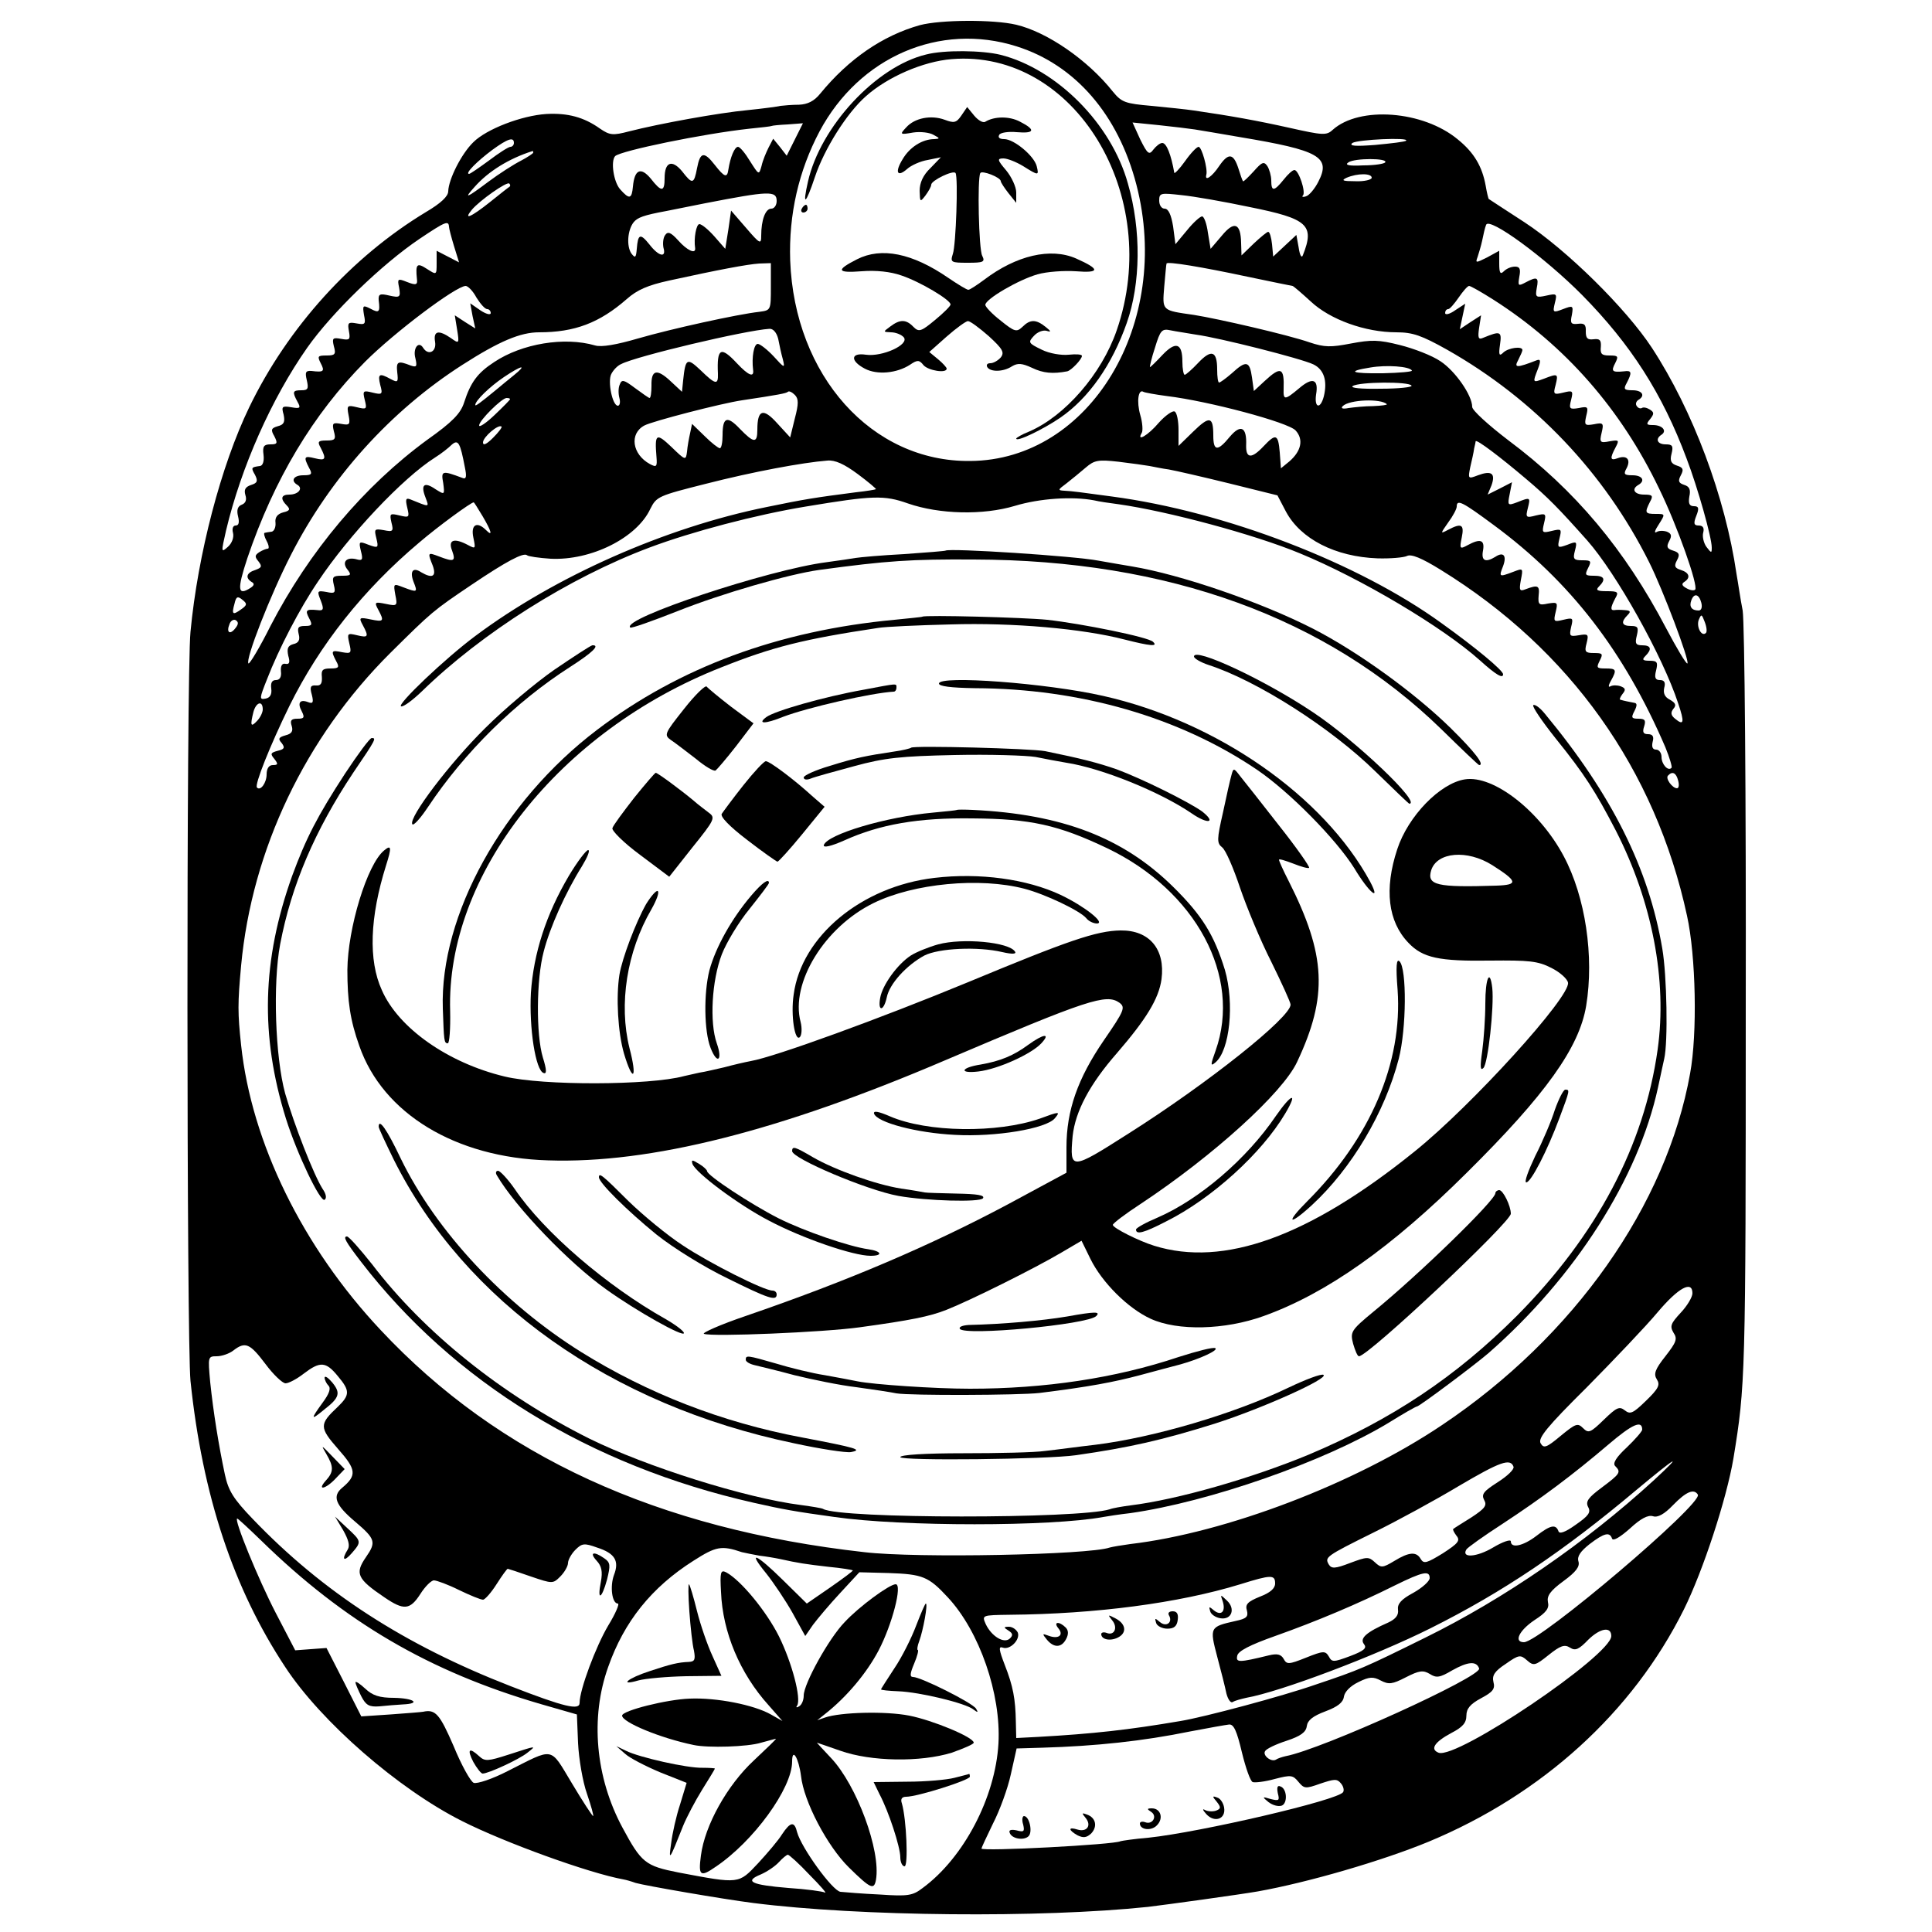 <?xml version="1.0" standalone="no"?>
<!DOCTYPE svg PUBLIC "-//W3C//DTD SVG 20010904//EN"
 "http://www.w3.org/TR/2001/REC-SVG-20010904/DTD/svg10.dtd">
<svg version="1.0" xmlns="http://www.w3.org/2000/svg"
 width="500pt" height="500pt" viewBox="0 0 500 500"
 preserveAspectRatio="xMidYMid meet">
<g transform="translate(0,500) scale(0.1,-0.1)"
fill="#000000" stroke="none">
<path d="M2381 4935 c-97 -27 -185 -88 -258 -177 -16 -20 -33 -28 -55 -29 -18
0 -40 -2 -48 -3 -8 -2 -46 -7 -85 -11 -75 -7 -229 -35 -307 -55 -42 -11 -50
-10 -75 7 -42 30 -84 41 -139 38 -64 -4 -155 -39 -189 -73 -31 -30 -64 -96
-65 -127 0 -13 -19 -31 -58 -54 -192 -116 -357 -298 -457 -505 -73 -151 -133
-380 -152 -581 -11 -107 -10 -1839 0 -1939 31 -297 111 -537 245 -740 93 -142
293 -316 458 -399 111 -56 329 -135 418 -151 6 -1 20 -5 31 -9 24 -7 226 -42
305 -52 276 -35 744 -39 1021 -10 50 6 238 32 284 40 129 23 322 79 443 129
293 122 527 334 660 601 50 101 110 285 128 390 31 190 32 209 32 1170 1 546
-3 994 -8 1025 -6 30 -12 73 -16 95 -29 199 -113 423 -219 585 -67 102 -220
253 -330 325 -49 32 -91 59 -92 60 -1 0 -5 16 -8 34 -9 50 -30 86 -72 120 -90
75 -255 87 -324 25 -16 -15 -26 -14 -111 5 -85 19 -152 31 -248 45 -19 3 -69
8 -110 12 -68 6 -77 9 -100 37 -65 82 -170 154 -250 173 -59 14 -196 13 -249
-1z m250 -55 c152 -48 263 -177 310 -358 93 -359 -120 -713 -430 -715 -255 -3
-455 221 -466 519 -4 119 22 232 76 334 103 193 311 283 510 220z m-574 -241
l-21 -42 -17 22 -18 22 -12 -23 c-6 -12 -15 -33 -18 -47 -7 -25 -7 -24 -30 12
-12 20 -26 37 -31 37 -9 0 -20 -27 -25 -59 -3 -22 -10 -20 -35 12 -28 36 -38
34 -46 -8 -8 -42 -12 -43 -39 -8 -26 31 -45 24 -45 -18 0 -36 -8 -37 -36 -1
-26 31 -42 23 -46 -21 -3 -32 -9 -34 -33 -7 -17 19 -25 73 -13 86 15 14 228
58 348 71 30 3 56 6 57 7 1 1 20 3 42 4 l39 3 -21 -42z m1035 26 c13 -2 66
-11 118 -20 204 -34 235 -51 202 -115 -9 -18 -24 -36 -32 -38 -8 -3 -12 -1 -8
2 8 9 -11 66 -22 66 -5 0 -17 -11 -28 -25 -25 -31 -32 -31 -32 -2 0 12 -5 29
-10 37 -9 13 -14 11 -36 -14 -14 -15 -26 -27 -27 -25 -2 2 -7 17 -12 33 -13
40 -26 41 -50 6 -18 -27 -38 -41 -33 -22 4 15 -12 72 -20 72 -5 0 -21 -17 -35
-37 -15 -21 -28 -34 -28 -30 -8 46 -20 77 -31 77 -6 0 -16 -8 -23 -17 -11 -15
-15 -12 -34 26 l-20 44 69 -7 c38 -4 79 -9 92 -11z m-1762 -35 c0 -5 -4 -10
-9 -10 -5 0 -30 -16 -55 -35 -26 -19 -49 -35 -52 -35 -12 0 21 33 60 62 41 30
56 34 56 18z m2309 6 c-2 -3 -38 -7 -79 -11 -52 -4 -70 -3 -60 5 14 9 148 15
139 6z m-2259 -31 c0 -2 -15 -12 -32 -21 -18 -9 -57 -34 -85 -55 -56 -42 -64
-45 -35 -13 36 41 90 74 150 93 1 1 2 -1 2 -4z m2205 -25 c-2 -4 -28 -8 -57
-8 -38 -2 -49 1 -38 8 16 11 102 11 95 0z m-35 -40 c0 -5 -19 -10 -42 -9 -33
0 -38 2 -23 9 28 12 65 12 65 0z m-2231 -23 c-2 -1 -25 -19 -51 -40 -49 -39
-70 -48 -47 -20 20 24 91 74 97 68 3 -3 3 -6 1 -8z m691 -37 c0 -11 -6 -20
-14 -20 -15 0 -26 -29 -26 -70 0 -23 -3 -22 -39 20 l-39 45 -7 -49 -8 -50 -28
32 c-16 18 -33 32 -39 32 -8 0 -15 -37 -11 -62 2 -17 -21 -6 -44 20 -19 21
-27 24 -34 13 -5 -7 -6 -22 -4 -32 8 -27 -12 -23 -36 8 -24 30 -30 28 -33 -11
-2 -23 -4 -25 -14 -12 -13 19 -10 61 6 81 10 12 25 18 85 29 11 2 56 11 100
20 165 32 185 33 185 6z m1225 -16 c149 -30 168 -46 137 -124 -3 -9 -8 -2 -11
19 l-6 33 -30 -28 -30 -28 -3 32 c-2 18 -6 32 -10 32 -3 0 -20 -14 -37 -30
l-32 -31 -1 32 c-1 52 -18 58 -50 19 l-29 -34 -7 42 c-3 23 -10 42 -15 42 -5
0 -23 -16 -39 -36 l-30 -36 -6 46 c-5 30 -12 46 -22 46 -8 0 -14 9 -14 21 0
20 4 20 58 14 31 -3 111 -17 177 -31z m-2073 -51 c0 -4 6 -27 13 -50 l13 -42
-29 15 -29 15 0 -32 c0 -31 0 -31 -25 -15 -26 17 -30 13 -26 -26 2 -15 -2 -17
-25 -8 -25 10 -26 9 -21 -15 4 -24 2 -26 -25 -20 -25 6 -29 4 -28 -12 4 -31 1
-34 -21 -22 -20 10 -21 9 -17 -16 5 -24 3 -26 -19 -22 -22 4 -24 2 -20 -20 4
-22 2 -24 -20 -20 -22 4 -24 2 -19 -19 6 -21 3 -24 -19 -24 -23 0 -24 -2 -15
-20 11 -21 8 -24 -24 -20 -15 1 -17 -3 -12 -24 5 -22 3 -26 -14 -26 -23 0 -24
-4 -10 -30 9 -16 7 -18 -16 -14 -24 4 -26 2 -20 -19 4 -19 1 -26 -15 -30 -17
-5 -19 -9 -9 -26 9 -18 8 -21 -10 -21 -17 0 -21 -5 -18 -27 2 -17 -2 -28 -9
-29 -23 -3 -24 -4 -13 -23 8 -16 6 -21 -10 -26 -15 -5 -19 -12 -15 -26 4 -12
1 -21 -9 -25 -11 -4 -14 -14 -10 -30 4 -16 2 -24 -6 -24 -7 0 -10 -8 -7 -19 3
-12 -3 -27 -13 -36 -18 -16 -18 -15 -5 42 39 164 118 342 210 473 64 91 193
216 291 282 67 45 75 48 76 31z m2933 -177 c125 -127 207 -254 270 -423 29
-76 65 -204 65 -230 0 -15 -1 -15 -14 2 -7 10 -11 27 -8 37 3 12 -1 18 -12 18
-12 0 -14 5 -6 25 8 20 6 25 -6 25 -12 0 -15 7 -12 25 4 18 0 26 -13 30 -15 5
-17 10 -9 25 8 15 6 20 -10 25 -15 5 -19 12 -14 31 5 20 2 24 -15 24 -22 0
-28 14 -11 25 15 10 2 25 -22 25 -17 0 -19 2 -7 16 10 13 10 17 -1 24 -8 5
-17 7 -21 4 -4 -2 -10 0 -13 5 -4 5 -2 12 4 16 19 11 10 25 -15 25 -22 0 -24
3 -15 19 14 27 13 33 -7 30 -31 -3 -34 0 -23 21 9 18 8 20 -15 20 -20 0 -24 4
-22 23 1 17 -3 21 -19 19 -16 -2 -20 3 -20 20 1 18 -4 22 -20 20 -18 -2 -21 1
-16 23 4 24 3 25 -23 15 -26 -10 -27 -9 -21 16 6 24 5 25 -22 19 -27 -6 -29
-4 -25 19 6 29 1 31 -29 15 -19 -10 -20 -9 -16 15 4 20 1 26 -11 26 -10 0 -22
-5 -29 -12 -9 -9 -12 -5 -12 20 l0 33 -31 -17 c-30 -15 -31 -15 -25 1 3 9 9
29 12 43 3 15 7 33 10 40 7 22 152 -84 249 -182z m-2100 22 c0 -61 0 -61 -30
-65 -55 -6 -228 -44 -314 -69 -55 -16 -94 -23 -111 -18 -79 23 -189 5 -261
-43 -43 -28 -61 -52 -78 -105 -9 -28 -30 -50 -95 -96 -164 -120 -306 -289
-406 -482 -28 -56 -54 -99 -57 -97 -9 9 57 178 110 281 102 200 258 373 444
492 95 61 150 84 198 84 92 0 156 24 227 86 27 24 55 36 110 48 128 28 202 42
233 44 l30 1 0 -61z m1233 26 c63 -13 115 -24 117 -24 2 0 23 -18 47 -40 50
-47 141 -80 222 -80 42 0 65 -8 131 -45 226 -128 407 -318 523 -550 36 -72
105 -255 99 -262 -3 -2 -27 38 -55 91 -107 204 -236 358 -409 487 -51 39 -93
77 -93 86 0 30 -44 93 -82 118 -22 15 -69 33 -105 42 -55 14 -74 14 -127 4
-52 -10 -68 -10 -107 3 -54 19 -236 61 -299 71 -84 12 -82 10 -77 73 3 32 5
58 6 60 2 6 92 -9 209 -34z m-1995 -54 c10 -16 22 -30 28 -30 5 0 9 -5 9 -10
0 -6 -12 -3 -27 7 l-26 18 6 -33 7 -32 -27 17 -26 17 6 -37 c6 -37 5 -37 -16
-22 -32 22 -46 19 -41 -10 4 -26 -18 -36 -31 -15 -12 19 -27 -2 -20 -27 5 -22
3 -24 -12 -19 -33 13 -38 11 -35 -17 3 -26 2 -28 -17 -18 -29 16 -34 14 -27
-15 7 -25 5 -26 -20 -20 -24 6 -26 5 -20 -19 6 -24 5 -25 -20 -19 -25 6 -27 5
-22 -20 5 -25 3 -27 -19 -23 -22 4 -24 2 -19 -19 6 -21 3 -24 -19 -24 -22 0
-24 -3 -15 -19 15 -29 13 -34 -15 -27 -28 7 -30 4 -15 -25 9 -16 7 -19 -15
-19 -25 0 -34 -14 -15 -25 15 -9 2 -25 -21 -25 -22 0 -24 -11 -7 -28 10 -10 8
-14 -9 -18 -15 -4 -22 -13 -20 -27 1 -12 -4 -22 -10 -23 -7 -1 -15 -2 -18 -3
-3 0 -1 -10 5 -21 6 -11 7 -20 3 -20 -4 0 -14 -4 -22 -9 -12 -8 -12 -12 -2
-24 10 -13 8 -16 -8 -22 -23 -7 -27 -20 -10 -31 8 -4 7 -9 -2 -15 -34 -22 -36
-6 -9 76 69 204 170 373 305 509 76 76 234 195 260 196 6 0 19 -13 28 -30z
m2631 -5 c187 -119 331 -284 430 -490 47 -96 102 -252 93 -261 -3 -3 -13 -2
-23 4 -11 6 -13 11 -5 16 17 11 13 24 -9 31 -16 5 -18 10 -10 25 8 15 6 20
-10 25 -16 5 -18 10 -10 25 7 13 6 19 -6 24 -9 3 -21 3 -27 -1 -7 -4 -4 5 6
20 17 27 17 27 -8 27 -28 0 -29 3 -15 31 9 16 7 19 -15 19 -25 0 -34 14 -15
25 19 11 10 25 -15 25 -22 0 -24 3 -15 19 11 22 0 34 -24 25 -19 -7 -20 0 -5
28 10 19 9 20 -15 16 -25 -5 -27 -3 -21 22 6 25 4 27 -20 22 -24 -4 -25 -2
-20 21 6 24 5 26 -19 21 -24 -4 -26 -2 -20 21 6 24 4 25 -20 19 -25 -6 -27 -5
-20 20 7 29 6 30 -30 16 -30 -11 -30 -11 -16 25 8 21 7 26 -2 23 -54 -21 -60
-20 -49 0 6 12 11 23 11 26 0 11 -36 6 -49 -6 -11 -11 -13 -7 -9 20 5 35 1 36
-43 18 -13 -6 -15 -1 -11 26 l5 32 -28 -18 -27 -18 7 33 7 33 -26 -17 c-14
-10 -26 -13 -26 -7 0 5 3 10 8 10 4 0 16 14 27 30 11 16 23 30 27 30 4 0 32
-16 62 -35z m-1850 -102 c3 -16 8 -39 12 -53 6 -24 4 -23 -24 8 -16 17 -35 32
-41 32 -10 0 -16 -35 -12 -67 3 -21 -12 -15 -42 17 -42 45 -52 39 -49 -27 1
-30 -6 -29 -45 9 -35 33 -39 31 -45 -26 l-3 -30 -29 27 c-36 34 -51 30 -50
-11 0 -18 -2 -32 -5 -32 -2 0 -19 12 -38 26 -28 21 -34 23 -39 9 -4 -8 -4 -24
-1 -35 3 -11 1 -20 -4 -20 -14 0 -27 63 -17 82 5 10 16 22 26 26 38 20 320 87
383 91 10 1 19 -10 23 -26z m1081 11 c60 -8 273 -62 304 -77 27 -13 37 -42 27
-83 -9 -34 -25 -30 -20 5 7 40 -9 46 -44 16 -37 -31 -41 -31 -40 -2 2 56 -7
60 -49 21 l-28 -26 -5 36 c-6 42 -15 44 -52 10 -15 -13 -30 -24 -33 -24 -3 0
-5 15 -5 34 0 48 -15 53 -49 17 -16 -17 -32 -31 -35 -31 -3 0 -6 15 -6 34 0
48 -17 54 -52 17 -16 -17 -30 -31 -32 -31 -1 0 4 23 13 50 14 46 18 50 41 45
14 -3 43 -7 65 -11z m559 -93 c2 -3 -32 -6 -75 -7 -83 -1 -95 5 -32 15 41 7
101 3 107 -8z m-2324 -12 c-14 -11 -34 -28 -45 -37 -45 -37 -55 -44 -55 -40 0
11 37 47 74 72 46 31 62 34 26 5z m2323 -27 c3 -4 -33 -8 -80 -8 -51 -1 -80 2
-72 7 17 11 146 12 152 1z m-1596 -85 l-12 -49 -34 37 c-36 40 -51 35 -51 -17
0 -36 -9 -35 -45 2 -33 35 -45 31 -45 -16 0 -19 -3 -34 -7 -34 -4 0 -22 14
-39 31 l-33 32 -5 -24 c-3 -13 -7 -35 -8 -48 -3 -23 -4 -23 -40 12 -40 38 -44
35 -39 -26 2 -25 0 -27 -17 -18 -46 25 -54 79 -14 100 21 11 198 57 252 65 93
14 115 18 119 22 3 3 11 -1 18 -8 10 -10 10 -23 0 -61z m963 58 c108 -13 314
-68 333 -89 21 -23 15 -53 -16 -80 l-22 -18 -3 41 c-4 48 -10 50 -42 16 -31
-33 -46 -32 -45 3 2 47 -14 55 -42 22 -32 -39 -43 -38 -43 3 0 50 -10 51 -52
10 l-38 -37 0 41 c0 23 -4 45 -10 48 -5 3 -24 -10 -41 -29 -28 -33 -59 -51
-44 -26 3 5 2 26 -4 46 -10 35 -5 68 8 60 3 -2 31 -7 61 -11z m-1700 -8 c0 -2
-18 -20 -40 -41 -22 -21 -40 -33 -40 -27 0 13 59 71 71 71 5 0 9 -1 9 -3z
m2269 -13 c2 -2 -13 -4 -35 -5 -21 0 -50 -3 -64 -5 -15 -3 -21 -1 -15 5 17 17
99 20 114 5z m-2313 -87 c-17 -17 -26 -21 -26 -12 0 14 40 48 48 41 2 -2 -8
-15 -22 -29z m-73 -76 c5 -24 4 -32 -6 -28 -53 20 -56 19 -50 -13 4 -31 4 -31
-20 -16 -29 20 -39 12 -26 -21 10 -27 12 -26 -40 -5 -11 4 -12 -1 -7 -22 6
-25 5 -26 -20 -20 -25 6 -26 5 -21 -18 6 -23 4 -25 -20 -20 -24 4 -25 3 -19
-21 6 -25 5 -26 -20 -17 -25 10 -26 9 -20 -16 6 -23 4 -26 -13 -21 -26 6 -37
-9 -21 -28 10 -13 8 -15 -15 -15 -24 0 -26 -3 -21 -24 5 -20 3 -23 -19 -18
-24 4 -25 3 -15 -22 9 -23 7 -27 -8 -25 -30 3 -33 0 -22 -21 9 -17 8 -20 -11
-20 -17 0 -20 -4 -16 -21 4 -15 0 -23 -14 -26 -14 -4 -17 -11 -13 -30 5 -17 3
-23 -7 -21 -9 2 -13 -5 -12 -19 2 -15 -3 -23 -13 -23 -10 0 -14 -7 -12 -22 2
-15 -3 -24 -15 -26 -16 -3 -16 0 4 50 30 78 85 184 132 253 80 120 219 268
303 321 16 10 35 25 43 33 17 15 22 5 34 -58z m2746 -30 c57 -48 86 -78 159
-160 75 -85 195 -299 235 -421 17 -50 15 -59 -8 -40 -11 9 -12 16 -4 26 8 9 5
15 -9 23 -14 7 -18 17 -15 31 4 14 0 20 -11 20 -12 0 -15 6 -10 25 5 21 3 25
-17 25 -18 0 -20 3 -11 12 18 18 15 28 -8 28 -17 0 -19 5 -14 25 5 21 3 25
-15 25 -24 0 -27 10 -9 28 9 9 8 12 -7 13 -11 1 -23 1 -27 0 -11 -1 -10 7 2
30 10 17 7 19 -22 19 -25 0 -29 3 -20 12 19 19 14 28 -13 28 -23 0 -24 2 -15
20 9 18 8 20 -15 20 -22 0 -25 3 -19 25 6 24 5 25 -20 15 -25 -9 -26 -8 -20
17 6 24 5 25 -20 19 -25 -6 -26 -5 -20 20 6 25 5 26 -21 20 -26 -7 -27 -5 -21
19 7 28 7 29 -28 15 -24 -9 -25 -8 -19 21 l6 31 -31 -16 -32 -16 10 24 c11 31
0 39 -35 26 -26 -10 -26 -9 -20 21 4 17 9 39 10 48 2 9 4 17 4 19 2 6 64 -41
130 -97z m-1729 12 c27 -20 48 -38 47 -39 -1 -1 -24 -5 -52 -8 -108 -14 -133
-18 -230 -38 -263 -53 -549 -180 -755 -334 -78 -58 -204 -178 -192 -182 6 -2
30 16 54 39 155 151 381 294 589 372 109 41 276 85 404 106 174 29 203 30 265
8 81 -28 194 -31 277 -6 63 19 148 25 205 14 12 -3 40 -7 63 -10 127 -18 351
-78 469 -127 158 -65 370 -191 466 -277 42 -38 60 -48 60 -36 0 10 -71 69
-159 132 -215 156 -560 289 -853 328 -81 11 -103 14 -123 15 -18 1 -18 2 5 19
14 11 36 29 50 41 22 19 32 21 85 15 33 -4 69 -9 80 -11 11 -2 34 -7 50 -9 17
-3 87 -19 156 -36 l125 -31 22 -42 c38 -71 128 -117 237 -121 33 -1 67 2 76 6
11 6 38 -5 88 -36 334 -206 555 -516 637 -895 23 -104 27 -305 8 -408 -61
-341 -300 -681 -642 -910 -226 -152 -560 -279 -807 -308 -22 -3 -46 -7 -53 -9
-54 -19 -500 -28 -635 -12 -535 60 -946 248 -1252 575 -202 215 -334 485 -361
737 -9 84 -9 108 0 206 28 300 166 590 386 809 108 107 110 109 211 177 89 60
134 84 143 76 3 -3 31 -7 61 -9 105 -5 223 54 258 129 16 32 21 34 144 65 121
31 250 55 314 60 20 2 44 -9 79 -35z m-971 -109 c23 -39 27 -54 9 -36 -24 24
-40 14 -33 -19 6 -29 6 -30 -13 -20 -37 20 -53 14 -42 -14 10 -28 5 -30 -34
-15 -29 11 -30 11 -16 -24 10 -28 -1 -34 -30 -17 -21 14 -30 3 -20 -24 11 -28
11 -29 -26 -15 -26 10 -26 10 -21 -19 6 -29 5 -30 -24 -24 -29 6 -31 5 -20
-15 16 -30 14 -32 -20 -25 -29 6 -31 5 -20 -15 16 -30 14 -33 -15 -26 -25 6
-26 5 -20 -21 6 -25 5 -27 -18 -23 -29 6 -30 4 -16 -23 9 -16 7 -19 -15 -19
-20 0 -24 -4 -22 -22 1 -17 -3 -23 -15 -22 -14 1 -17 -3 -11 -24 5 -20 3 -24
-10 -19 -21 8 -28 -2 -16 -24 8 -16 6 -19 -11 -19 -16 0 -20 -4 -15 -19 4 -13
0 -20 -16 -24 -18 -5 -20 -9 -10 -20 9 -12 7 -16 -10 -20 -19 -5 -20 -8 -9
-21 10 -13 10 -16 -4 -16 -10 0 -16 -9 -16 -24 0 -22 -16 -44 -25 -34 -7 6 34
109 84 211 78 158 191 301 336 423 49 42 134 104 141 104 1 0 11 -16 23 -36z
m2617 -23 c198 -146 337 -326 444 -575 11 -27 18 -51 16 -53 -9 -10 -26 9 -26
28 0 10 -6 19 -14 19 -9 0 -12 7 -9 20 4 14 0 20 -12 20 -12 0 -15 5 -10 20 5
16 2 20 -15 20 -18 0 -19 3 -10 20 7 14 7 20 0 21 -5 1 -14 3 -20 4 -5 1 -13
3 -16 4 -4 0 -1 7 5 15 9 11 8 15 -5 20 -9 3 -20 3 -26 0 -6 -4 -6 2 1 14 16
29 14 32 -14 32 -23 0 -24 2 -15 20 9 18 8 20 -15 20 -22 0 -25 3 -19 25 6 24
4 25 -20 21 -24 -4 -25 -2 -20 21 6 24 5 25 -20 19 -25 -6 -26 -5 -20 20 6 25
5 26 -20 22 -23 -5 -26 -3 -24 21 3 26 -2 28 -34 16 -15 -6 -17 -3 -12 24 6
31 6 31 -20 21 -37 -14 -37 -13 -26 15 10 27 1 38 -20 24 -26 -16 -37 -10 -32
16 5 28 -7 32 -40 14 -20 -11 -21 -9 -15 20 7 34 -1 38 -35 20 -21 -11 -21
-11 0 19 12 16 22 35 22 41 0 20 15 12 96 -48z m-3242 -218 c-22 -16 -25 -13
-17 15 4 18 8 20 20 10 13 -10 13 -14 -3 -25z m3779 17 c3 -12 0 -20 -7 -20
-18 0 -25 10 -19 26 7 20 20 17 26 -6z m12 -78 c-11 -11 -25 15 -19 33 7 17 8
16 16 -5 5 -13 6 -25 3 -28z m-3806 12 c-14 -18 -24 -11 -15 11 3 9 11 13 16
10 8 -5 7 -11 -1 -21z m71 -210 c0 -8 -7 -22 -15 -30 -16 -17 -18 -12 -9 24 7
25 24 30 24 6z m3663 -184 c3 -11 2 -20 -3 -20 -12 0 -31 26 -23 33 11 12 21
7 26 -13z m37 -1327 c0 -10 -14 -33 -30 -50 -26 -28 -29 -35 -19 -52 11 -16 7
-25 -21 -61 -27 -34 -31 -46 -22 -60 9 -14 4 -24 -28 -55 -34 -33 -41 -36 -55
-25 -14 11 -21 8 -54 -24 -35 -34 -40 -36 -54 -22 -14 14 -19 12 -58 -20 -37
-31 -44 -33 -52 -19 -7 13 16 42 120 145 70 71 153 158 183 194 54 64 90 83
90 49z m-3693 -183 c20 -27 44 -50 52 -50 8 0 29 11 47 25 42 32 57 32 88 -6
32 -38 32 -49 0 -80 -48 -45 -48 -53 1 -109 47 -53 49 -68 11 -100 -27 -22
-18 -45 33 -88 53 -45 55 -53 28 -92 -29 -42 -23 -56 48 -104 50 -34 66 -33
93 9 12 19 28 35 35 35 7 0 37 -11 65 -25 29 -14 56 -25 62 -25 5 0 21 18 35
40 14 22 27 40 29 40 1 0 29 -9 60 -20 56 -19 57 -19 76 0 11 11 20 27 20 35
0 8 9 24 19 34 17 17 23 18 56 6 47 -15 58 -35 44 -71 -11 -30 -5 -74 10 -74
5 0 -6 -26 -25 -57 -32 -54 -74 -166 -74 -200 0 -20 -39 -11 -178 43 -275 107
-486 243 -668 433 -50 52 -63 73 -72 115 -16 75 -30 162 -38 239 -6 66 -6 67
17 67 13 0 33 7 43 15 31 24 43 18 83 -35z m3563 -170 c0 -4 -18 -25 -40 -46
-27 -25 -37 -41 -30 -48 16 -16 13 -20 -35 -56 -35 -26 -42 -36 -35 -50 8 -14
1 -23 -32 -46 -28 -20 -43 -25 -45 -16 -7 18 -21 15 -57 -13 -34 -26 -66 -33
-66 -14 0 6 -21 -1 -46 -16 -42 -25 -83 -28 -69 -5 3 5 45 35 93 66 102 67
181 126 275 206 61 52 87 64 87 38z m-333 -96 c2 -7 -16 -24 -41 -40 -36 -23
-43 -31 -35 -46 8 -14 2 -22 -33 -45 -24 -15 -45 -28 -47 -30 -2 -1 2 -9 8
-17 11 -13 5 -20 -35 -46 -41 -25 -49 -28 -57 -15 -11 20 -30 19 -69 -5 -30
-18 -34 -18 -50 -3 -16 15 -21 14 -64 -2 -39 -15 -48 -15 -55 -4 -11 19 -9 21
116 83 61 30 160 84 220 120 107 63 134 73 142 50z m363 -35 c-177 -162 -388
-307 -591 -407 -160 -79 -169 -83 -285 -122 -86 -30 -288 -84 -349 -94 -135
-23 -226 -33 -367 -41 l-58 -3 -1 42 c-1 59 -7 92 -29 148 -15 39 -16 48 -5
44 19 -7 46 21 39 39 -4 8 -14 15 -23 15 -14 0 -14 -2 -1 -10 11 -7 12 -12 4
-20 -15 -15 -48 5 -63 37 -10 23 -10 23 62 24 223 2 437 30 597 79 80 25 90
25 90 2 0 -13 -13 -24 -39 -34 -32 -13 -39 -20 -34 -36 4 -16 -1 -21 -29 -27
-67 -15 -68 -16 -48 -92 10 -37 21 -81 24 -96 4 -15 11 -25 16 -22 6 4 22 8
35 11 90 16 335 109 477 180 188 94 345 200 533 358 103 86 126 100 45 25z
m114 -37 c14 -23 -409 -382 -450 -382 -27 0 -13 30 27 57 31 20 39 31 35 47
-3 16 6 29 40 54 33 24 43 38 39 51 -4 13 5 26 29 45 38 29 52 32 58 14 3 -7
21 4 46 26 28 26 47 36 60 32 12 -4 29 5 52 29 34 35 54 43 64 27z m-3718
-119 c216 -211 435 -339 723 -423 l94 -27 3 -74 c2 -41 12 -100 23 -131 11
-32 18 -58 16 -58 -2 0 -27 38 -55 85 -58 96 -44 93 -167 31 -39 -20 -78 -33
-87 -30 -8 3 -32 46 -52 95 -36 83 -47 96 -79 89 -5 -1 -44 -4 -85 -7 l-75 -5
-45 89 -45 88 -41 -3 -40 -3 -51 98 c-44 85 -109 243 -99 243 2 0 30 -26 62
-57z m1244 -30 c8 -2 29 -6 45 -9 17 -2 41 -6 55 -9 45 -10 64 -13 125 -20 33
-3 61 -8 62 -9 2 -1 -25 -21 -58 -44 l-61 -42 -61 60 c-71 70 -94 79 -44 18
19 -24 50 -70 68 -102 l33 -60 20 29 c12 16 43 53 71 83 l49 53 76 -2 c88 -3
103 -9 153 -63 82 -88 138 -250 131 -378 -8 -140 -90 -296 -196 -374 -26 -20
-38 -22 -111 -17 -45 2 -91 6 -102 7 -21 3 -101 114 -112 154 -7 29 -17 28
-39 -5 -9 -15 -38 -49 -62 -75 -51 -54 -47 -54 -206 -24 -86 17 -96 25 -145
116 -70 130 -84 285 -37 416 41 117 112 206 221 275 58 37 72 40 125 22z
m1780 -67 c0 -8 -19 -25 -42 -38 -32 -17 -42 -29 -40 -44 2 -14 -6 -24 -25
-33 -57 -25 -75 -41 -63 -56 8 -10 1 -17 -36 -31 -43 -16 -47 -16 -55 -1 -9
15 -14 15 -59 -3 -45 -18 -50 -18 -58 -3 -7 12 -17 14 -38 9 -78 -19 -86 -19
-82 -1 2 12 33 28 98 51 107 38 214 83 310 131 73 36 90 39 90 19z m470 -150
c0 -50 -400 -320 -447 -302 -23 9 -10 28 33 51 29 15 39 26 39 45 0 18 10 30
38 45 30 16 37 24 32 42 -4 17 3 28 32 47 34 24 38 24 55 9 17 -15 21 -14 56
14 30 24 41 28 55 19 14 -9 23 -5 48 21 31 30 59 34 59 9z m-342 -84 c7 -21
-406 -209 -501 -227 -9 -2 -21 -6 -25 -9 -12 -7 -35 11 -28 22 3 6 28 18 56
27 36 12 50 22 52 38 2 15 16 26 48 38 32 12 46 23 48 38 2 13 17 28 38 38 28
14 38 14 57 4 21 -11 30 -10 65 8 35 18 45 19 62 9 17 -11 26 -10 58 9 41 23
63 25 70 5z m-614 -217 c10 -41 22 -75 28 -77 6 -2 32 1 57 8 42 11 47 10 61
-7 15 -18 18 -19 57 -5 36 12 43 13 53 1 7 -8 9 -18 6 -23 -13 -21 -371 -104
-504 -118 -37 -3 -69 -8 -72 -9 -15 -9 -360 -27 -360 -19 0 2 14 32 30 65 17
33 38 90 46 127 l15 67 67 2 c137 4 260 17 382 42 47 9 92 17 101 18 12 1 20
-17 33 -72z m-1119 -317 c28 -28 46 -49 40 -46 -5 3 -48 9 -95 12 -96 8 -115
17 -71 35 16 7 37 21 47 32 9 10 20 19 23 19 3 0 29 -23 56 -52z"/>
<path d="M2397 4859 c-130 -31 -274 -187 -306 -329 -15 -66 -6 -60 18 12 24
72 82 165 132 209 56 50 148 90 222 96 318 26 548 -353 427 -702 -39 -113
-134 -222 -227 -262 -18 -7 -33 -16 -33 -18 0 -10 70 24 114 54 74 51 134 137
172 245 36 102 38 240 3 361 -43 155 -184 296 -329 333 -48 12 -147 13 -193 1z"/>
<path d="M2488 4701 c-13 -19 -19 -20 -43 -11 -35 13 -78 5 -100 -20 -17 -18
-16 -19 18 -13 19 3 43 0 53 -6 17 -9 17 -10 2 -11 -31 0 -64 -21 -82 -52 -21
-34 -14 -48 12 -25 10 9 34 20 53 23 l34 7 -27 -28 c-19 -18 -28 -38 -28 -59
1 -29 1 -30 15 -12 8 11 15 23 15 28 0 11 58 39 63 30 7 -12 1 -186 -7 -209
-7 -22 -5 -23 39 -23 40 0 45 2 37 18 -9 16 -13 200 -5 214 4 8 53 -11 53 -21
0 -3 9 -17 20 -31 l20 -25 0 27 c0 14 -12 40 -26 57 -23 27 -24 31 -7 31 10 0
33 -9 51 -20 40 -25 41 -25 35 0 -7 27 -59 70 -84 70 -12 0 -17 4 -13 11 3 6
24 9 45 7 47 -4 50 6 9 27 -28 15 -67 14 -90 0 -6 -4 -19 4 -29 16 l-18 22
-15 -22z"/>
<path d="M2075 4460 c-3 -5 -1 -10 4 -10 6 0 11 5 11 10 0 6 -2 10 -4 10 -3 0
-8 -4 -11 -10z"/>
<path d="M2218 4329 c-55 -28 -53 -36 12 -31 37 3 75 -1 103 -11 48 -16 127
-63 127 -75 0 -4 -18 -22 -40 -40 -36 -30 -42 -32 -56 -18 -19 20 -35 20 -60
1 -19 -14 -19 -14 2 -15 12 0 27 -6 33 -13 15 -19 -56 -51 -98 -45 -40 6 -41
-16 -3 -36 32 -17 83 -12 117 10 19 13 24 13 35 -1 12 -14 60 -22 60 -9 0 3
-10 14 -22 24 l-23 19 45 40 c25 22 50 40 55 40 6 0 30 -18 54 -39 36 -33 41
-42 31 -55 -7 -8 -19 -15 -27 -15 -8 0 -11 -4 -8 -10 8 -13 41 -13 64 2 15 9
26 8 52 -4 29 -14 54 -16 91 -9 10 2 38 31 38 40 0 4 -15 5 -34 3 -19 -2 -50
3 -70 13 -35 17 -36 19 -20 36 9 10 23 15 32 13 13 -4 13 -2 -2 10 -25 20 -40
20 -60 0 -15 -14 -20 -13 -56 16 -22 17 -40 36 -40 41 0 15 86 65 135 79 24 7
69 10 99 8 63 -5 64 5 1 33 -66 29 -155 8 -238 -55 -19 -14 -37 -26 -41 -26
-4 0 -27 14 -52 31 -93 64 -173 80 -236 48z"/>
<path d="M2447 3575 c-1 -1 -49 -5 -107 -9 -58 -3 -114 -8 -126 -10 -12 -2
-45 -7 -75 -11 -149 -19 -532 -146 -508 -169 2 -3 58 17 124 43 113 45 286 95
365 106 176 24 239 28 400 27 503 -1 913 -150 1210 -439 52 -51 96 -93 98 -93
15 0 -11 34 -74 96 -93 91 -239 197 -356 257 -135 69 -342 140 -468 161 -19 3
-58 10 -87 15 -61 12 -386 33 -396 26z"/>
<path d="M2387 3404 c-1 -1 -33 -4 -72 -8 -300 -28 -557 -123 -770 -285 -244
-185 -407 -480 -399 -721 3 -84 3 -90 13 -90 4 0 7 37 6 83 -11 353 282 725
702 890 133 53 213 73 406 102 17 3 102 7 187 9 162 5 342 -11 450 -39 67 -17
88 -19 74 -6 -11 12 -184 47 -274 57 -59 6 -317 13 -323 8z"/>
<path d="M1435 3267 c-49 -34 -130 -102 -180 -152 -91 -90 -198 -231 -188
-248 3 -5 21 15 41 45 94 141 225 271 369 363 56 36 77 56 56 55 -5 -1 -48
-29 -98 -63z"/>
<path d="M3090 3301 c0 -5 17 -15 38 -22 126 -41 317 -163 431 -275 47 -46 87
-84 88 -84 33 0 -137 162 -248 236 -125 84 -309 170 -309 145z"/>
<path d="M2430 3231 c0 -7 30 -11 93 -12 273 -1 529 -75 730 -211 84 -57 205
-180 252 -255 37 -62 70 -90 41 -35 -120 222 -397 415 -691 481 -145 33 -425
54 -425 32z"/>
<path d="M1770 3165 c-50 -63 -52 -67 -34 -80 11 -7 39 -29 64 -48 24 -20 47
-34 52 -31 4 3 28 31 53 63 l45 59 -58 43 c-31 24 -60 48 -63 52 -3 5 -30 -21
-59 -58z"/>
<path d="M2235 3215 c-102 -18 -231 -55 -252 -71 -24 -18 -3 -18 44 1 63 24
229 62 286 65 4 0 7 5 7 10 0 12 5 12 -85 -5z"/>
<path d="M3968 3175 c-3 -4 23 -42 58 -86 75 -93 103 -137 156 -239 94 -184
133 -387 108 -566 -35 -249 -157 -480 -364 -689 -158 -158 -324 -269 -540
-360 -145 -60 -338 -116 -461 -131 -22 -3 -46 -7 -53 -10 -79 -25 -698 -25
-742 1 -3 2 -28 6 -57 10 -143 18 -400 99 -548 172 -226 113 -427 274 -562
451 -31 39 -60 72 -65 72 -11 0 -4 -13 36 -65 240 -312 592 -528 1016 -624 75
-17 108 -23 210 -37 174 -25 560 -25 695 0 11 2 43 7 70 10 204 29 502 133
669 234 37 23 70 42 73 42 6 0 149 107 185 138 225 197 388 453 439 688 7 32
14 66 16 74 10 43 7 215 -5 285 -35 207 -130 398 -304 608 -13 16 -26 25 -30
22z"/>
<path d="M893 2998 c-71 -109 -101 -167 -137 -265 -78 -218 -83 -413 -16 -628
29 -92 89 -217 100 -210 6 4 4 15 -5 28 -23 36 -74 167 -97 247 -26 95 -32
285 -13 386 29 153 90 295 189 444 60 88 60 90 48 90 -5 0 -36 -42 -69 -92z"/>
<path d="M2358 3065 c-2 -2 -22 -7 -44 -10 -73 -11 -99 -16 -166 -37 -38 -11
-68 -25 -68 -30 0 -6 8 -7 18 -3 9 4 60 18 112 32 80 22 122 26 260 29 91 2
185 -1 210 -5 25 -5 61 -12 80 -15 91 -14 242 -75 324 -131 42 -29 65 -25 27
5 -35 25 -156 85 -221 109 -49 17 -92 28 -185 47 -37 7 -340 15 -347 9z"/>
<path d="M1924 2968 c-27 -34 -52 -68 -56 -74 -5 -7 20 -33 66 -68 40 -31 76
-56 78 -56 3 0 32 32 64 71 l58 71 -30 26 c-48 44 -112 92 -122 92 -5 0 -31
-28 -58 -62z"/>
<path d="M3187 2994 c-3 -10 -13 -54 -22 -97 -16 -70 -16 -79 -2 -90 9 -7 29
-53 46 -104 17 -50 53 -137 81 -192 27 -55 50 -105 50 -111 0 -33 -213 -203
-420 -334 -149 -95 -152 -95 -144 -6 7 64 44 134 115 215 75 87 108 140 115
191 10 77 -31 127 -106 126 -63 -1 -135 -26 -395 -134 -225 -93 -499 -193
-562 -204 -16 -3 -46 -10 -68 -16 -22 -5 -51 -12 -65 -14 -14 -3 -32 -7 -40
-9 -88 -24 -365 -25 -464 -1 -146 35 -275 125 -318 224 -35 77 -31 188 11 322
15 47 14 55 -5 39 -44 -36 -94 -201 -95 -309 0 -80 7 -130 31 -197 61 -175
249 -289 488 -296 265 -9 600 76 1028 259 371 158 417 173 451 149 16 -12 13
-20 -40 -97 -68 -99 -97 -182 -97 -277 l0 -66 -152 -82 c-201 -107 -414 -198
-676 -288 -68 -23 -117 -45 -110 -47 21 -8 310 4 403 17 131 18 181 28 224 45
61 24 228 107 299 149 l51 30 23 -47 c30 -61 97 -128 156 -155 70 -32 192 -29
292 7 162 58 331 177 526 371 205 203 291 324 309 432 21 128 -2 282 -58 387
-62 117 -182 211 -256 199 -64 -10 -147 -95 -175 -181 -34 -103 -24 -187 29
-242 37 -39 79 -48 212 -46 100 1 123 -1 158 -19 22 -11 41 -28 43 -38 7 -36
-249 -318 -397 -437 -274 -221 -494 -300 -674 -244 -39 12 -107 46 -107 54 0
4 33 29 73 55 187 124 367 287 404 367 80 170 75 276 -22 468 -14 27 -25 52
-25 55 0 3 16 -2 37 -10 20 -8 38 -13 41 -11 2 3 -33 53 -79 111 -46 59 -91
116 -100 127 -16 21 -17 21 -22 2z m675 -233 c66 -42 68 -51 11 -53 -155 -5
-181 1 -169 40 15 47 93 54 158 13z"/>
<path d="M1641 2935 c-28 -36 -54 -71 -56 -78 -3 -6 29 -38 71 -69 l76 -57 60
76 c58 72 60 77 42 90 -10 8 -28 21 -39 31 -31 26 -93 72 -98 72 -2 0 -27 -29
-56 -65z"/>
<path d="M2477 2904 c-1 -1 -29 -4 -62 -7 -122 -11 -273 -56 -283 -84 -2 -8
19 -3 53 12 93 42 192 59 332 57 150 -1 222 -17 348 -77 230 -110 349 -332
281 -524 -13 -36 -14 -42 -1 -31 38 31 50 154 25 240 -28 91 -59 141 -134 215
-129 127 -287 188 -519 199 -21 1 -39 1 -40 0z"/>
<path d="M1472 2733 c-59 -100 -91 -200 -98 -302 -5 -91 12 -202 33 -208 8 -3
8 8 -2 40 -18 59 -17 203 2 274 16 63 57 154 99 221 14 23 22 42 16 42 -5 0
-28 -30 -50 -67z"/>
<path d="M2418 2728 c-188 -22 -344 -151 -364 -302 -8 -53 3 -123 16 -110 5 5
6 23 2 39 -27 101 62 246 189 308 104 51 275 67 390 37 54 -14 144 -57 160
-76 6 -8 19 -14 28 -14 23 1 -33 45 -94 74 -87 41 -210 58 -327 44z"/>
<path d="M1944 2682 c-51 -60 -92 -134 -108 -193 -15 -59 -14 -158 3 -201 17
-44 32 -33 16 12 -19 54 -13 162 13 230 12 31 44 84 72 118 27 34 50 64 50 67
0 13 -18 0 -46 -33z"/>
<path d="M1672 2660 c-27 -48 -62 -140 -69 -183 -9 -58 -4 -149 12 -204 23
-77 35 -65 14 15 -28 113 -7 249 57 359 13 23 21 44 16 47 -4 2 -17 -13 -30
-34z"/>
<path d="M2428 2556 c-25 -7 -57 -20 -71 -29 -35 -23 -73 -76 -79 -109 -7 -37
9 -36 17 1 7 35 51 83 97 108 37 19 138 24 202 9 26 -6 37 -5 33 1 -15 25
-136 36 -199 19z"/>
<path d="M3617 2438 c13 -188 -70 -383 -234 -547 -57 -57 -48 -65 12 -10 103
95 189 240 225 379 20 78 21 233 2 252 -8 8 -10 -12 -5 -74z"/>
<path d="M3844 2403 c0 -38 -4 -93 -8 -123 -6 -41 -5 -52 3 -44 12 11 28 159
23 207 -6 52 -18 26 -18 -40z"/>
<path d="M2661 2296 c-38 -28 -72 -42 -123 -51 -52 -8 -57 -24 -6 -18 51 6
137 45 163 73 25 27 6 25 -34 -4z"/>
<path d="M4024 2128 c-9 -29 -32 -83 -51 -120 -18 -38 -29 -68 -23 -68 12 0
54 81 86 167 27 72 27 73 15 73 -5 0 -17 -24 -27 -52z"/>
<path d="M3302 2112 c-76 -112 -198 -216 -306 -263 -31 -13 -56 -27 -56 -31 0
-14 20 -9 78 21 118 59 247 176 308 279 34 57 17 53 -24 -6z"/>
<path d="M2262 2118 c8 -23 110 -50 209 -55 105 -6 237 16 259 43 15 18 12 18
-39 -1 -110 -38 -291 -36 -388 6 -30 13 -43 15 -41 7z"/>
<path d="M980 2084 c0 -4 18 -42 39 -85 184 -368 561 -635 1035 -734 69 -15
135 -25 148 -23 32 6 15 11 -127 38 -207 39 -399 114 -571 221 -200 125 -375
312 -467 501 -36 76 -57 105 -57 82z"/>
<path d="M2050 2021 c0 -19 193 -101 275 -116 73 -13 212 -17 219 -6 5 8 -15
11 -68 12 -42 1 -79 2 -83 3 -5 1 -32 6 -61 10 -64 10 -171 48 -228 81 -46 27
-54 30 -54 16z"/>
<path d="M1792 1988 c8 -23 119 -106 198 -147 87 -46 218 -91 263 -91 33 0 29
12 -6 17 -50 7 -166 47 -232 80 -71 36 -185 111 -185 122 0 3 -9 12 -21 19
-18 11 -20 11 -17 0z"/>
<path d="M1286 1958 c48 -82 187 -227 283 -295 78 -56 201 -125 201 -113 0 5
-21 21 -47 36 -153 86 -315 225 -391 337 -18 26 -38 47 -43 47 -6 0 -7 -6 -3
-12z"/>
<path d="M1550 1953 c1 -15 73 -86 149 -148 44 -35 123 -84 183 -113 107 -53
128 -60 128 -42 0 6 -5 10 -11 10 -22 0 -163 71 -232 117 -40 26 -103 78 -141
115 -68 68 -76 74 -76 61z"/>
<path d="M3870 1912 c0 -18 -196 -209 -316 -307 -58 -48 -60 -52 -52 -83 5
-17 11 -32 15 -32 24 0 393 347 393 369 0 20 -20 61 -30 61 -5 0 -10 -4 -10
-8z"/>
<path d="M2762 1593 c-65 -11 -168 -20 -255 -22 -16 -1 -26 -5 -23 -10 12 -19
331 11 353 33 12 12 -3 12 -75 -1z"/>
<path d="M3050 1488 c-164 -55 -347 -82 -540 -82 -92 0 -250 11 -290 19 -14 3
-52 10 -85 16 -33 5 -90 19 -126 30 -76 22 -79 22 -79 10 0 -5 10 -11 23 -14
12 -3 59 -14 103 -26 45 -11 117 -26 160 -31 44 -6 90 -13 104 -16 36 -6 317
-5 370 1 129 16 192 28 260 46 41 11 89 24 105 28 50 14 100 37 90 42 -6 3
-48 -8 -95 -23z"/>
<path d="M3335 1409 c-141 -68 -348 -129 -500 -148 -44 -5 -102 -13 -130 -16
-27 -4 -123 -6 -212 -6 -99 0 -163 -4 -163 -10 0 -10 379 -6 455 5 139 20 223
39 360 82 119 38 296 117 280 126 -6 3 -46 -12 -90 -33z"/>
<path d="M840 1435 c0 -6 5 -16 10 -21 7 -7 2 -21 -15 -44 -32 -44 -31 -47 4
-18 40 31 43 43 21 70 -11 13 -19 18 -20 13z"/>
<path d="M844 1238 c20 -34 20 -47 -1 -70 -24 -27 0 -22 26 6 l23 24 -32 33
c-29 30 -30 31 -16 7z"/>
<path d="M888 1040 c14 -25 18 -40 12 -50 -17 -27 -10 -33 10 -10 26 30 26 31
-12 66 l-31 29 21 -35z"/>
<path d="M1544 961 c13 -14 16 -28 11 -55 -10 -50 2 -45 16 6 9 37 9 44 -7 55
-27 19 -40 16 -20 -6z"/>
<path d="M3164 857 c9 -27 -3 -40 -22 -25 -13 11 -14 11 -10 -2 2 -8 14 -16
26 -18 30 -5 40 25 17 46 -17 16 -17 16 -11 -1z"/>
<path d="M3025 820 c11 -18 -6 -32 -23 -18 -13 11 -14 11 -10 -2 2 -8 16 -15
29 -15 17 0 25 6 27 23 2 15 -2 22 -13 22 -9 0 -13 -4 -10 -10z"/>
<path d="M2878 807 c16 -19 6 -41 -14 -33 -8 3 -14 1 -14 -3 0 -14 23 -19 43
-9 24 12 21 35 -5 49 -21 11 -22 11 -10 -4z"/>
<path d="M2739 786 c15 -18 0 -29 -26 -19 -16 6 -16 5 -4 -10 18 -22 38 -22
50 1 7 13 6 23 -1 30 -17 17 -33 15 -19 -2z"/>
<path d="M920 646 c0 -4 7 -20 15 -36 12 -23 20 -28 47 -26 18 2 45 4 61 5 47
2 29 16 -23 17 -38 0 -56 6 -75 24 -14 13 -25 20 -25 16z"/>
<path d="M1316 459 c-53 -17 -61 -18 -76 -4 -26 24 -32 18 -15 -15 9 -16 20
-30 24 -30 15 0 95 37 116 54 24 19 25 19 -49 -5z"/>
<path d="M1866 880 c4 -104 49 -211 123 -293 l36 -41 -30 17 c-44 25 -141 44
-210 41 -59 -2 -175 -31 -175 -44 0 -17 98 -58 185 -76 37 -8 140 -5 175 6 19
5 36 10 38 10 2 0 -24 -25 -57 -56 -69 -64 -127 -168 -137 -246 -7 -52 -2 -57
37 -30 99 66 199 204 199 273 0 38 17 9 23 -37 7 -66 68 -182 124 -237 56 -55
65 -59 70 -32 13 76 -50 245 -116 315 -21 22 -37 40 -37 40 1 0 29 -10 61 -21
79 -28 207 -30 288 -5 31 11 57 22 57 26 0 14 -106 58 -167 70 -61 12 -178 9
-218 -5 l-20 -7 20 16 c56 44 108 106 139 165 35 67 62 171 44 171 -16 0 -95
-58 -132 -98 -41 -42 -106 -160 -106 -190 0 -12 -5 -24 -12 -28 -6 -4 -9 -3
-5 2 11 18 -13 110 -47 179 -32 64 -98 145 -137 166 -14 7 -16 0 -13 -51z"/>
<path d="M1784 830 c3 -41 8 -87 12 -102 4 -23 2 -28 -13 -29 -28 -1 -48 -6
-102 -24 -56 -18 -81 -39 -29 -24 18 5 74 10 124 11 l91 1 -23 51 c-13 28 -31
80 -40 116 -9 36 -18 67 -21 70 -2 2 -2 -29 1 -70z"/>
<path d="M2371 793 c-12 -32 -37 -82 -56 -110 -19 -29 -35 -54 -35 -55 0 -2
20 -4 45 -5 55 -2 175 -31 194 -47 12 -9 13 -8 7 2 -9 15 -143 82 -163 82 -9
0 -8 9 3 35 8 19 12 35 9 35 -2 0 -1 10 4 23 10 27 23 97 17 97 -2 0 -13 -26
-25 -57z"/>
<path d="M1618 461 c12 -11 53 -32 91 -48 l68 -27 -17 -56 c-10 -30 -20 -75
-23 -100 -7 -48 -5 -46 31 45 9 22 31 64 49 93 18 29 33 53 33 55 0 1 -15 2
-32 2 -40 -1 -164 27 -198 44 l-25 12 23 -20z"/>
<path d="M2470 399 c-19 -5 -74 -10 -122 -10 l-87 -1 15 -31 c24 -45 54 -137
54 -164 0 -12 5 -23 11 -23 10 0 5 122 -7 163 -4 11 0 17 11 17 29 0 165 43
165 52 0 4 -1 8 -2 7 -2 -1 -19 -5 -38 -10z"/>
<path d="M3307 359 c5 -19 3 -20 -18 -15 -23 7 -23 6 -6 -8 11 -8 25 -12 34
-9 16 6 14 45 -4 50 -7 3 -9 -3 -6 -18z"/>
<path d="M3149 337 c11 -14 11 -18 -2 -23 -9 -3 -22 -2 -29 2 -7 4 -5 -1 4
-11 21 -23 51 -13 46 17 -2 12 -10 24 -18 26 -13 5 -13 3 -1 -11z"/>
<path d="M2979 311 c17 -11 4 -34 -15 -27 -8 3 -14 1 -14 -3 0 -17 30 -20 44
-5 18 18 10 44 -13 44 -13 0 -13 -2 -2 -9z"/>
<path d="M2809 296 c17 -20 4 -38 -20 -31 -25 8 -25 -1 0 -15 15 -7 23 -6 35
5 17 18 12 41 -11 49 -13 5 -14 4 -4 -8z"/>
<path d="M2648 278 c4 -18 2 -20 -17 -15 -14 3 -21 1 -18 -6 5 -16 37 -21 49
-9 11 11 2 52 -12 52 -4 0 -6 -10 -2 -22z"/>
</g>
</svg>
